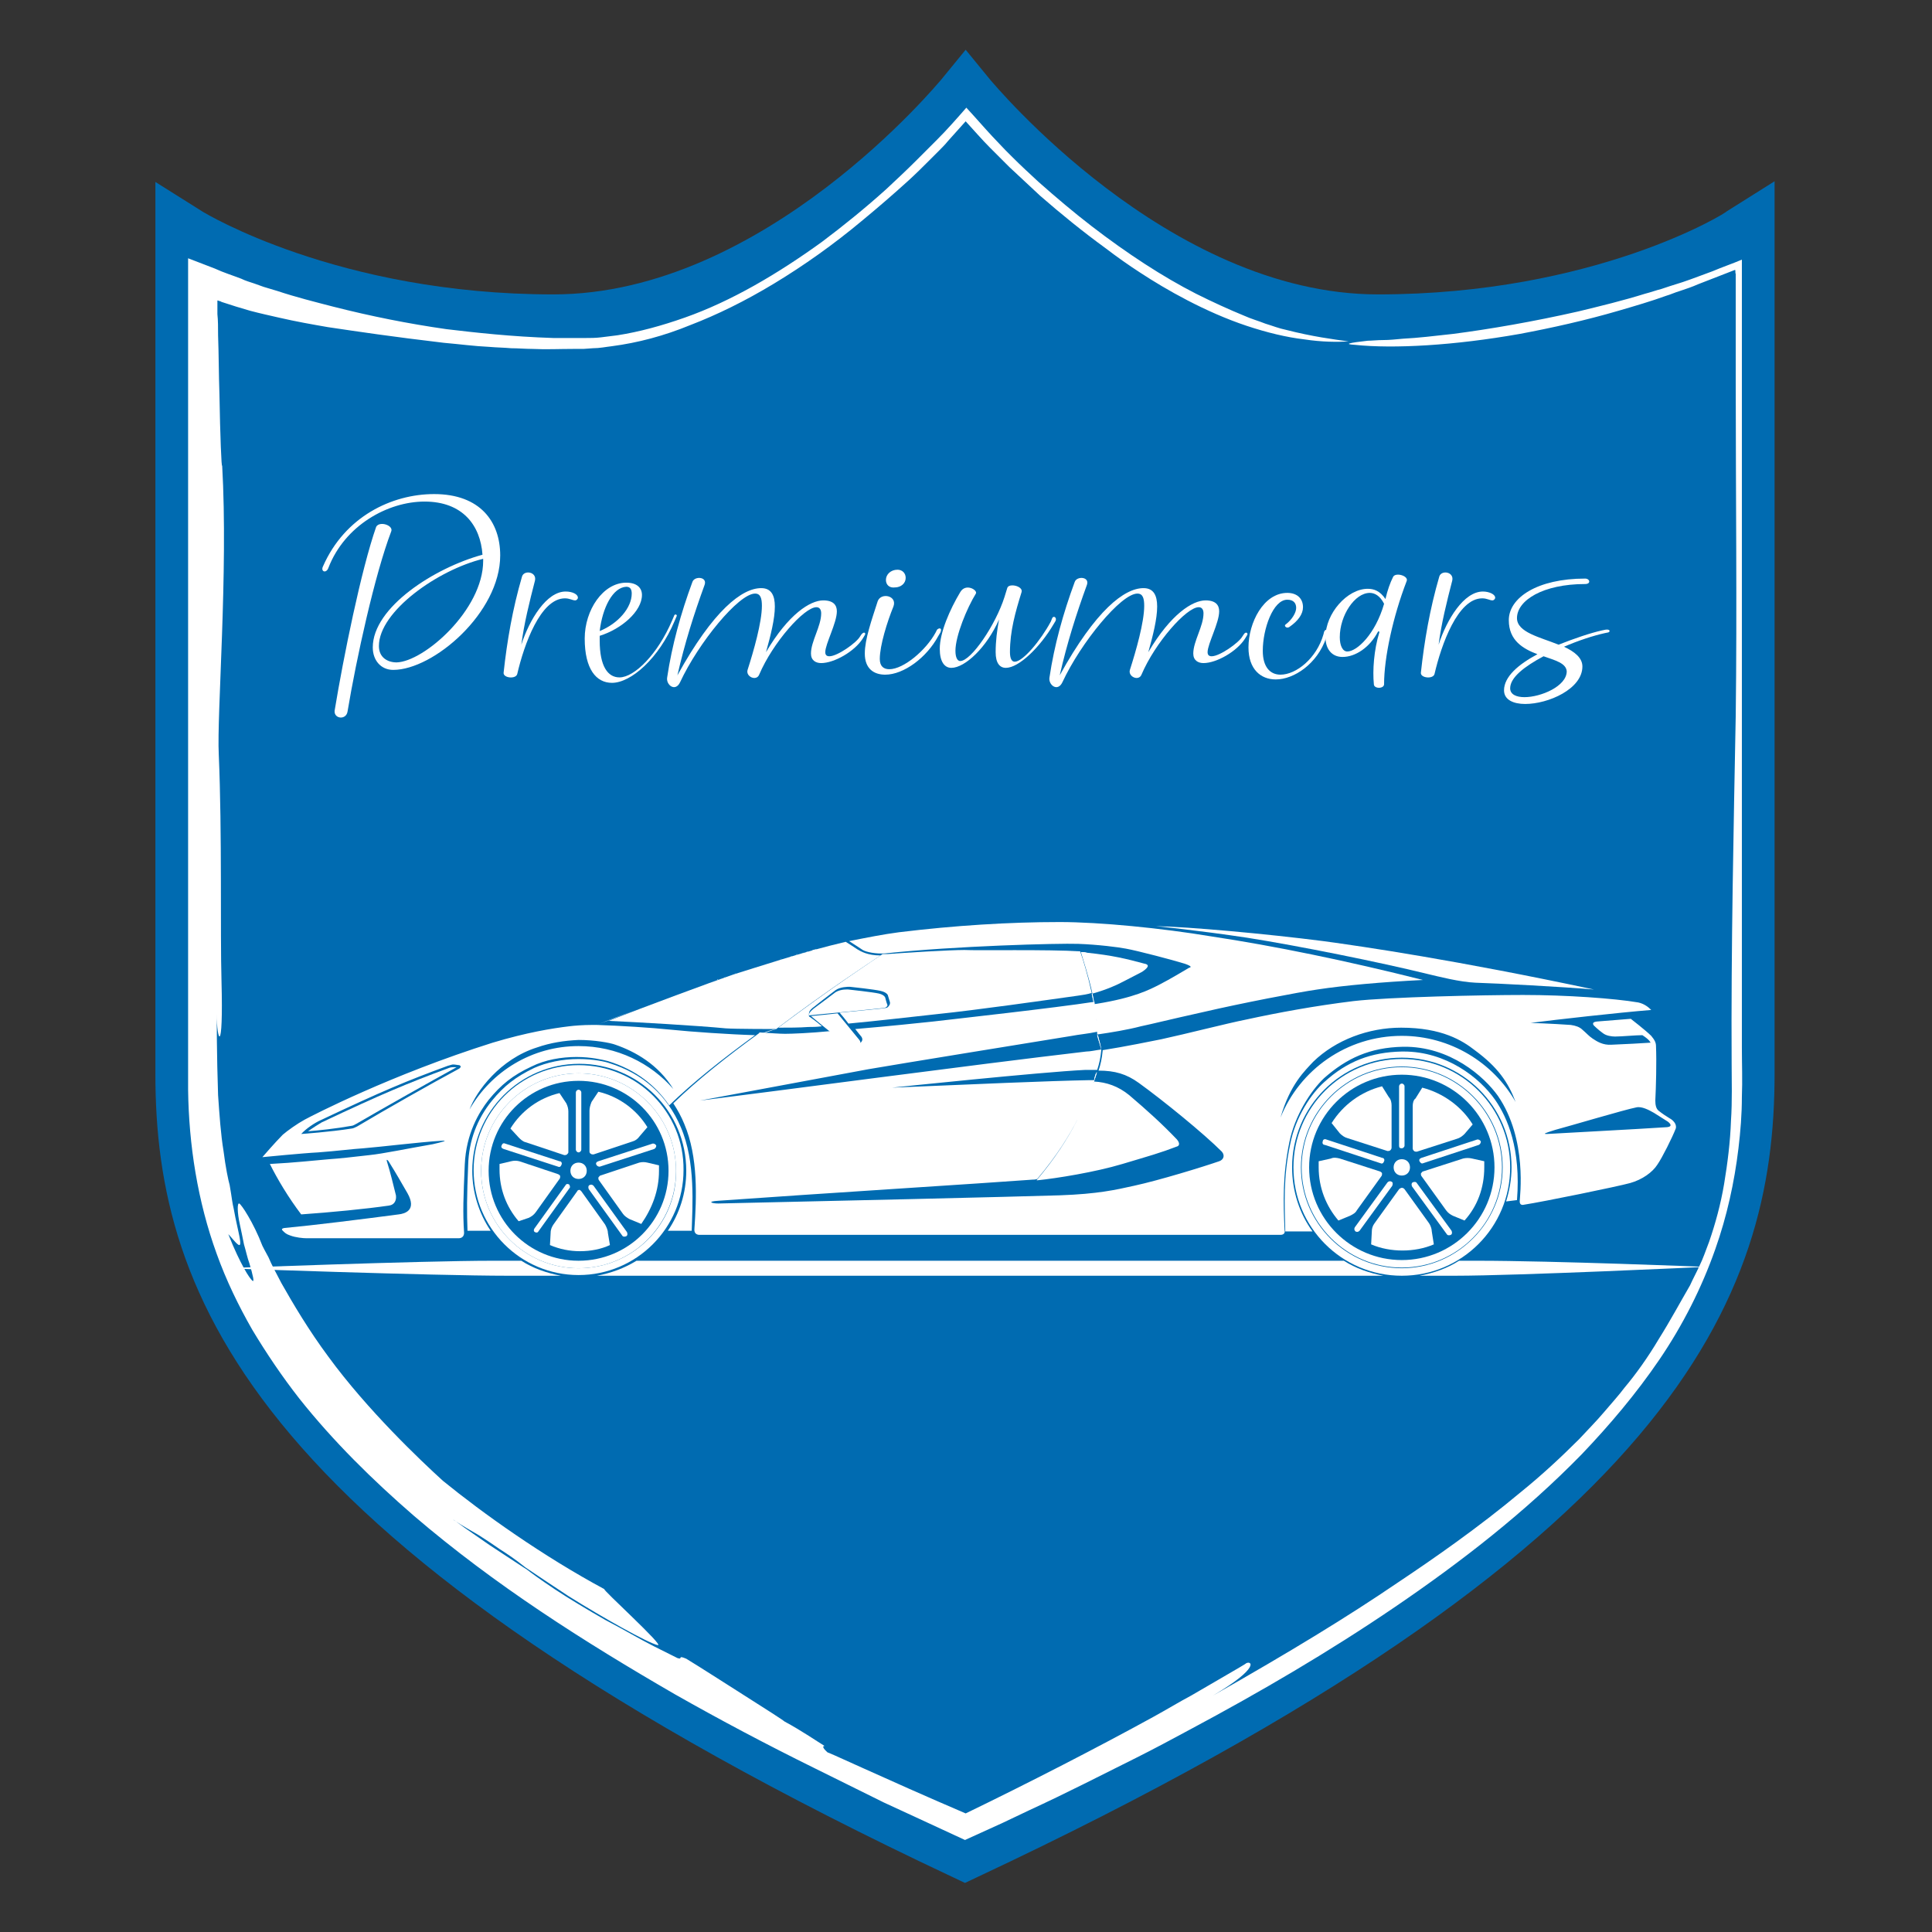 <?xml version="1.0" encoding="UTF-8"?>
<!-- Generator: Adobe Illustrator 27.8.1, SVG Export Plug-In . SVG Version: 6.00 Build 0)  -->
<svg xmlns="http://www.w3.org/2000/svg" xmlns:xlink="http://www.w3.org/1999/xlink" version="1.1" x="0px" y="0px" viewBox="0 0 283.5 283.5" style="enable-background:new 0 0 283.5 283.5;" xml:space="preserve">
<rect x="0" y="0" width="283.5" height="283.5" fill="#333333" stroke="none"/>
<style type="text/css">
	.st0{fill:#006BB1;}
	.st1{fill:none;}
	.st2{fill-rule:evenodd;clip-rule:evenodd;fill:#FFFFFF;}
	.st3{fill:#FFFFFF;}
	.st4{fill:none;stroke:#020203;stroke-width:3.937037e-02;stroke-miterlimit:22.926;}
	.st5{fill:none;stroke:#FFFFFF;stroke-width:0.18;stroke-miterlimit:22.926;}
</style>
<g id="Layer_2">
</g>
<g id="Layer_6">
	<g>
		<path class="st0" d="M202.2,43.2c-30.9,0-56.6-31.2-56.9-31.5l-3.6-4.4l-3.6,4.4c-0.3,0.3-25.9,31.5-56.9,31.5    c-31.6,0-51.2-12-51.4-12.1l-7-4.4v130.9c0,32.7,14.2,69.5,116.9,117.8l1.9,0.9l1.9-0.9c102.7-48.2,116.9-85.1,116.9-117.8V26.6    l-7,4.4C253.4,31.2,234,43.2,202.2,43.2z"></path>
	</g>
	<g>
		<g>
			<g>
				<path class="st1" d="M197.9,53.4c-28.7,0-56.2-31.2-56.2-31.2s-27.4,31.2-56.2,31.2c-29.4,0-54.3-10.1-54.3-10.1v115.2      c0,29.6,13.2,63,108.6,106.7l1.8,0.8l1.8-0.8C239,221.5,252.2,188,252.2,158.4V43.3C252.2,43.3,227.5,53.4,197.9,53.4z"></path>
				<g>
					<path class="st2" d="M198.8,50.6c5.7,0.6,14.6,0.1,24.2-1.6c4.8-0.9,9.7-2,14.5-3.4c2.4-0.7,4.8-1.4,7-2.2       c0.7-0.2,1.3-0.5,2-0.7c0.9-0.3,1.8-0.6,2.7-1c1.8-0.7,3.6-1.4,5.4-2.1c0.1,0.1,0,0.4,0.1,0.6l0,0.7c0,0.5,0,0.9,0,1.4       c0,0.9,0,1.9,0,2.8c0,1.7,0,3.4,0,5c0,2.2,0,4.2,0,6c0,16.2,0.2,33.2,0,48.9c-0.3,16.1-0.7,34.3-0.6,51.1       c0,2.5,0.1,5.4-0.1,8.4c-0.1,3-0.5,6.2-1,9.2c-0.5,3-1.3,5.9-2.2,8.5c-0.5,1.3-0.9,2.5-1.4,3.5c-0.5,1.1-1,2-1.4,2.9       c-1.4,2.4-2.9,5.2-4.6,7.9c-1.6,2.7-3.4,5.2-5,7.1c-0.9,1.2-2,2.4-3.1,3.7c-1.1,1.3-2.4,2.6-3.6,3.9c-2.6,2.6-5.5,5.3-8.6,7.8       c-6.1,5.1-12.7,9.7-18.1,13.3c-7.2,4.9-15.7,10.1-27,16.5c7.1-4.2,5.6-5.2,4.8-4.7c0.1,0-1.3,0.8-3.7,2.2       c-1.2,0.7-2.6,1.5-4.3,2.5c-1.7,0.9-3.5,2-5.5,3.1c-8,4.4-18.5,9.8-27.6,14.2c-11.9-5.1-21.2-9.5-20.2-8.9       c-0.7-0.6-0.9-1-0.5-1c-1-0.6-3.3-2.2-5.9-3.6c-0.2-0.2-2.7-1.8-5.7-3.7c-3-1.9-6.4-4.1-8.7-5.5c-1.4-0.6-0.4,0.2-1.3-0.1       c0,0-0.4-0.2-1-0.5c-0.6-0.3-1.4-0.7-2.4-1.2c-2-1-4.5-2.5-7.2-3.9c-2.6-1.5-5.3-3.1-7.4-4.5c-2.1-1.4-3.6-2.5-4.1-2.9       c-0.2-0.1-2.9-1.9-5.5-3.6c-1.3-0.9-2.6-1.8-3.6-2.5c-1-0.7-1.6-1.2-1.7-1.2c1.5,1,2.8,1.7,3.8,2.3c1.1,0.7,2,1.3,3,2       c1.1,0.7,2.3,1.5,3.8,2.7c1.6,1.1,3.6,2.4,6.3,4.2c5.1,3.2,11.7,6.9,13.1,7.2c1.2,0.3-8.4-8.4-7.8-8.2       c-9.1-4.9-17.8-11.1-23.7-15.9c-3.3-3-11.1-10.4-16.8-18.2c-2.9-3.9-5.2-7.8-6.9-10.8c-0.4-0.8-0.8-1.5-1.1-2.1       c-0.3-0.6-0.6-1.2-0.8-1.7c-0.5-0.9-0.8-1.5-0.9-1.7c-1.3-3.4-3.1-6.1-3.4-6.2c-0.3-0.1-0.3,1.3,0.1,3.1       c0.2,0.9,0.4,1.9,0.6,2.9c0.3,1,0.5,2,0.8,2.8c0.5,1.7,0.8,2.9,0.4,2.5c-0.2-0.2-0.6-0.7-1.2-1.8c-0.6-1.1-1.4-2.7-2.3-5       c0.4,0.4,1,1.2,1.4,1.5c0.4,0.3,0.5,0,0.1-1.8c0-0.1-0.4-1.7-0.7-3.4c-0.2-0.8-0.3-1.7-0.4-2.3c-0.1-0.7-0.2-1.1-0.2-1.2       c-0.2-0.7-0.6-2.6-0.9-5c-0.4-2.4-0.6-5.3-0.8-8.2c-0.2-5.8-0.2-11.4-0.2-11.9c0,3.9,1,6.4,0.7-4.9c-0.2-7.1,0.1-21.7-0.4-33.2       c-0.3-5.8,1.4-26.7,0.5-42.4c-0.1,0.6-0.3-4.5-0.4-10.4c-0.1-2.9-0.1-6-0.2-8.7c0-1.1,0-2.2-0.1-3.1c0-0.5,0-0.9,0-1.2       c0-0.2,0-0.4,0-0.5c0-0.1,0-0.2,0-0.2c0,0,0-0.1,0-0.1l0.1,0c0.2,0.1,0.4,0.1,0.5,0.2c1.5,0.5,2.8,0.9,4.2,1.3       c1.5,0.4,2.9,0.7,4.2,1c2.6,0.6,4.9,1,7.2,1.4c4.7,0.7,9.4,1.4,17,2.3c2.3,0.2,4.5,0.5,6.7,0.6c1.1,0.1,2.1,0.1,3.2,0.2       c1,0,2.1,0.1,3.1,0.1c2,0.1,4,0,6,0l1.5,0l1.4-0.1c1,0,1.9-0.2,2.8-0.3c3.8-0.5,7.6-1.5,11.5-3.1c3.9-1.5,8-3.5,12.3-6.1       c4.3-2.6,8.7-5.7,13-9.3c2.3-1.9,4.5-3.8,6.7-5.8c1.1-1,2.1-2,3.2-3.1l0.6-0.6l0.7-0.7c0.4-0.4,0.9-0.9,1.3-1.4l2.6-2.9       c1.2,1.3,2.4,2.7,3.6,3.9l0.9,0.9l0.8,0.8l1.1,1.1c1.5,1.4,3,2.8,4.5,4.2c3.1,2.7,6.3,5.3,9.6,7.7l0,0c1.7,1.3,3.4,2.5,5.1,3.6       c3.8,2.5,9.6,5.8,15.6,7.8c3,1,5.9,1.7,8.5,2c2.6,0.4,4.9,0.4,6.5,0.3c-2.2-0.3-5.3-0.7-9.2-1.7c-1-0.2-2-0.6-3-0.9       c-1-0.4-2.1-0.7-3.2-1.2c-2.2-0.9-4.6-2-7-3.2c-4.9-2.5-10.1-5.9-15.3-9.9c-2.6-2-5.2-4.2-7.8-6.5c-1.3-1.2-2.6-2.4-3.8-3.6       l-1.1-1.1l-1.9-2c-1.3-1.4-2.5-2.8-3.8-4.2c-1.4,1.6-2.8,3.2-4.3,4.7l-1.1,1.1l-0.9,0.9l-1.1,1.1c-1.4,1.4-2.9,2.8-4.4,4.2       c-3,2.7-6.2,5.3-9.4,7.7c-6.5,4.7-13.3,8.7-20.1,11.1c-3.4,1.2-6.7,2.1-9.9,2.6c-0.8,0.1-1.6,0.2-2.4,0.3       c-0.8,0.1-1.6,0.1-2.3,0.1c-1.6,0-3.2,0-4.7,0c-6.2-0.2-11.5-0.8-15.7-1.3c-5.6-0.8-11.1-1.9-16.6-3.3       c-2.7-0.7-5.5-1.4-8.2-2.3l-2-0.6l-1.4-0.5c-0.6-0.2-1.3-0.4-1.9-0.7c-1.3-0.5-2.6-0.9-3.9-1.5l-3.9-1.5l0,98.6l0,23.4       c0.1,8.1,1.4,16.4,4.2,24.1c1.4,3.9,3.2,7.6,5.2,11.1c2.1,3.5,4.4,6.9,6.9,10.1c5,6.3,10.8,12,16.8,17.2       c11.9,10.2,25,18.5,38.3,26.2c6.7,3.8,13.5,7.4,20.4,10.8c3.4,1.7,6.9,3.4,10.3,5.1l5.2,2.4l6.7,3.1l5.5-2.5l4-1.9       c2.6-1.2,5.3-2.5,7.9-3.8c2.6-1.3,5.2-2.6,7.8-3.9c2.6-1.3,5.2-2.7,7.8-4.1c10.3-5.5,20.4-11.4,30.1-18       c9.7-6.6,19.1-13.9,27.4-22.4c4.1-4.3,8-8.9,11.4-13.9c3.4-5,6.2-10.5,8.2-16.2c1.7-4.8,2.8-9.8,3.4-14.8       c0.3-2.5,0.5-5,0.5-7.5c0.1-2.5,0-4.9,0-7.3l0-28.8l0-57.6c0-4.5,0-15.8,0-29.2c-1.4,0.6-2.9,1.1-4.3,1.7       c-1.4,0.5-2.9,1.1-4.4,1.6c-0.6,0.2-1.3,0.4-1.9,0.6l-1.2,0.4c-0.8,0.2-1.6,0.5-2.4,0.7c-3.2,1-6.5,1.8-9.8,2.6       c-6.6,1.5-13,2.6-18.4,3.3c-2.7,0.3-5.2,0.6-7.3,0.7c-1.1,0.1-2,0.2-2.9,0.2c-0.9,0-1.7,0.1-2.3,0.1       C198,50.3,197.1,50.5,198.8,50.6z"></path>
				</g>
			</g>
		</g>
	</g>
</g>
<g id="Text">
	<g>
		<g>
			<path class="st3" d="M73.4,81.5c0,8.4-9.8,16.8-15.7,16.8c-1.8,0-3-1.4-3-3.3c0-5.9,9.1-11.7,16.1-13.6c-0.3-4.3-2.9-7.8-8.5-7.8     c-5.4,0-11.7,3.5-14.1,9.7c-0.3,0.9-1.2,0.6-0.8-0.2c3.2-7.3,10.1-10.6,16.3-10.6C70.5,72.5,73.4,76.6,73.4,81.5z M57.4,78     c-2.4,6.3-5.1,18.6-6.4,26.4c-0.2,1.3-2,1.1-1.9-0.1c1.3-7.9,3.9-20.7,6.1-27C55.7,76.4,57.8,77.1,57.4,78z M70.9,82.3v-0.3     c-6.6,1.6-15.3,7.7-15.3,12.8c0,1.7,1.3,2.4,2.6,2.4C62.2,97.1,70.9,89.5,70.9,82.3z"></path>
			<path class="st3" d="M84.8,87.7c0,0.2-0.2,0.4-0.4,0.4c-0.4,0-0.8-0.3-1.5-0.3c-3.6,0-6,6.8-7,11.1c-0.2,0.8-2.1,0.6-2-0.2     c0.5-4.6,1.3-9.3,2.7-14.1c0.3-1,2.2-0.7,1.9,0.6c-0.8,3.1-1.6,6.3-2,9.4c1.2-3.7,3.7-7.8,6.5-7.8C84,86.8,84.8,87.2,84.8,87.7z"></path>
			<path class="st3" d="M99.3,90.4L99,91.1c-2.3,5.5-6.4,9.1-9.2,9.1c-2.3,0-4-2-4-6.5c0-4.2,2.7-8.2,6.1-8.2c1.6,0,2.3,0.8,2.3,1.8     c0,2.4-3,5-6.2,6V94c0,3.8,1.2,5.4,2.9,5.4c2.2,0,5.6-3.4,7.7-8.3l0.3-0.7C99,90,99.4,90.2,99.3,90.4z M88,92.6     c2.7-1.1,4.7-3.4,4.7-5.5c0-0.6-0.2-1-0.8-1C89.9,86.2,88.4,89.2,88,92.6z"></path>
			<path class="st3" d="M126.9,93.2l-0.3,0.5c-1.2,1.9-4.2,3.6-6.1,3.6c-0.8,0-1.5-0.4-1.5-1.4c0-1.8,1.5-4,1.5-5.9     c0-0.5-0.2-0.9-0.7-0.9c-1.8,0-6.4,5.2-8.4,9.9c-0.4,1-2,0.3-1.7-0.7c0.9-2.8,2.1-7,2.1-9.4c0-1.1-0.2-1.8-1-1.8     c-2.4,0-8.3,7.2-11,13c-0.7,1.5-2.1,0.4-1.9-0.7c0.7-4.7,2-9.4,3.7-14c0.3-0.9,2.2-0.8,1.8,0.4c-1.6,4.4-2.9,8.5-4,13.3     c5.3-9.6,9.5-12.8,12.3-12.8c1.5,0,2,1.1,2,2.7c0,1.8-0.6,4.2-1.3,6.7c3.3-5.6,6.5-7.6,8.4-7.6c1.5,0,2,0.7,2,1.6     c0,1.7-1.7,4.8-1.7,6c0,0.4,0.2,0.6,0.6,0.6c1.2,0,4-2,4.5-2.9l0.2-0.3C126.8,92.6,127.1,92.9,126.9,93.2z"></path>
			<path class="st3" d="M138,92.8l-0.3,0.5c-1.7,3.2-5.1,5.7-7.8,5.7c-1.7,0-3-0.9-3-3.1c0-2.1,1-4.9,1.9-7.7     c0.5-1.3,2.9-0.8,2.3,0.8c-0.9,2.2-2,5.7-2,7.7c0,1.1,0.6,1.5,1.4,1.5c2.1,0,5.4-2.8,6.8-5.4l0.2-0.4     C137.8,92.1,138.3,92.1,138,92.8z M130,85.1c0-0.8,0.7-1.5,1.7-1.5c0.7,0,1.2,0.5,1.2,1.2c0,0.8-0.7,1.4-1.6,1.4     C130.5,86.3,130,85.8,130,85.1z"></path>
			<path class="st3" d="M137.9,95.2c0-2.4,1.5-5.8,3-8.3c0.8-1.4,2.6-0.3,2.3,0.2c-1.3,2.1-3,6.2-3,8.4c0,1,0.3,1.5,0.7,1.5     c1.6,0,5.2-5.3,6.5-9.4l0.4-1.3c0.2-0.8,2.4-0.3,2.1,0.6c-0.9,2.9-1.7,5.7-1.7,8.8c0,1,0.3,1.4,0.7,1.4c1.2,0,3.8-3.1,5.3-5.9     l0.2-0.5c0.2-0.4,0.7-0.1,0.5,0.4l-0.3,0.5c-2,3.4-5.1,6.4-7,6.4c-0.9,0-1.5-0.7-1.5-2.3s0.2-3.2,0.5-4.8c-1.8,4.1-5,7.1-7,7.1     C138.6,98,137.9,97.1,137.9,95.2z"></path>
			<path class="st3" d="M183,93.2l-0.3,0.5c-1.2,1.9-4.2,3.6-6.1,3.6c-0.8,0-1.5-0.4-1.5-1.4c0-1.8,1.5-4,1.5-5.9     c0-0.5-0.2-0.9-0.7-0.9c-1.8,0-6.4,5.2-8.4,9.9c-0.4,1-2,0.3-1.7-0.7c0.9-2.8,2.1-7,2.1-9.4c0-1.1-0.2-1.8-1-1.8     c-2.4,0-8.3,7.2-11,13c-0.7,1.5-2.1,0.4-1.9-0.7c0.7-4.7,2-9.4,3.7-14c0.3-0.9,2.2-0.8,1.8,0.4c-1.6,4.4-2.9,8.5-4,13.3     c5.3-9.6,9.5-12.8,12.3-12.8c1.5,0,2,1.1,2,2.7c0,1.8-0.6,4.2-1.3,6.7c3.3-5.6,6.5-7.6,8.4-7.6c1.5,0,2,0.7,2,1.6     c0,1.7-1.7,4.8-1.7,6c0,0.4,0.2,0.6,0.6,0.6c1.2,0,4-2,4.5-2.9l0.2-0.3C182.8,92.6,183.2,92.9,183,93.2z"></path>
			<path class="st3" d="M183.2,95c0-3.6,2.2-8,5.7-8c1.4,0,2.3,0.8,2.3,2.1c0,1-0.7,2-2,2.9c-0.4,0.3-0.9-0.2-0.5-0.4     c0.9-0.7,1.5-1.7,1.5-2.4c0-0.7-0.4-1.2-1.3-1.2c-2.1,0-3.6,4.3-3.6,7.5c0,2.4,1.1,3.5,2.6,3.5c2.3,0,5.3-2.4,6.3-5.9l0.1-0.4     c0.2-0.5,0.7-0.3,0.5,0.2l-0.2,0.7c-1.3,3.8-4.7,6.1-7.4,6.1C185,99.7,183.2,98.2,183.2,95z"></path>
			<path class="st3" d="M202.4,92.8c0-0.2-0.1-0.2-0.2-0.1c-1.2,2.3-3.3,3.7-5.2,3.7c-1.6,0-2.5-1.2-2.5-2.9c0-3.5,3.2-7.1,6.2-7.1     c0.9,0,1.8,0.3,2.6,1.5c0.3-1.3,0.7-2.4,1.1-3.2c0.3-0.8,2.4-0.2,2,0.6c-2,5.2-3.3,11.2-3.3,15.1c0,0.7-1.5,0.7-1.5,0     C201.4,98.4,201.6,95.4,202.4,92.8z M203.1,88.6c-0.6-1.2-1.4-1.6-2.1-1.6c-2.2,0-4.4,3.3-4.4,6.5c0,1.2,0.4,2.1,1.1,2.1     C199.1,95.6,201.8,93.1,203.1,88.6z"></path>
			<path class="st3" d="M219.4,87.7c0,0.2-0.2,0.4-0.4,0.4c-0.4,0-0.8-0.3-1.5-0.3c-3.6,0-6,6.8-7,11.1c-0.2,0.8-2.1,0.6-2-0.2     c0.5-4.6,1.3-9.3,2.7-14.1c0.3-1,2.2-0.7,1.9,0.6c-0.8,3.1-1.6,6.3-2,9.4c1.2-3.7,3.7-7.8,6.5-7.8     C218.5,86.8,219.4,87.2,219.4,87.7z"></path>
			<path class="st3" d="M236,92.8l-0.5,0.1c-1.8,0.4-3.9,1.1-6,2c1.5,0.7,2.7,1.6,2.7,2.9c0,3.3-5,5.5-8.4,5.5c-1.7,0-3.1-0.6-3.1-2     c0-2,2.1-3.8,4.9-5.3c-2.1-0.8-4.2-2-4.2-5c0-3.3,4.2-6.1,11.2-6.1c0.7,0,0.9,0.8,0,0.8c-6.2,0-10,2.4-10,5     c0,2.1,3.4,2.8,6.1,3.9c2.3-0.9,4.6-1.7,6.4-2.1l0.5-0.1C236.3,92.3,236.3,92.7,236,92.8z M226.5,96.3c-2.8,1.5-4.9,3.1-4.9,4.7     c0,0.9,0.9,1.3,2.1,1.3c2.4,0,6.2-1.6,6.2-3.8C229.8,97.3,228.2,96.9,226.5,96.3z"></path>
		</g>
	</g>
	<g>
		<path class="st3" d="M203,187.2H87.6c2.1-0.4,4-1.1,5.8-2.2h103.8C198.9,186.1,200.9,186.8,203,187.2z"></path>
		<path class="st3" d="M250.3,185.9c0,0-27.6,1.3-36.8,1.3h-5.2c2.1-0.4,4.1-1.1,5.8-2.2h2.7C227.9,185,250.3,185.9,250.3,185.9z"></path>
		<path class="st3" d="M82.3,187.2h-7.8c-11,0-41.6-1.1-41.6-1.1s29-1.1,39.3-1.1h4.3C78.2,186.1,80.2,186.8,82.3,187.2z"></path>
		<path class="st3" d="M169.6,135.9c0,0,6.1,0.6,13.4,1.7c7.6,1.2,19.5,3.6,26.4,5.3c1.7,0.4,4.8,1.2,7.1,1.3    c3.2,0.1,12.8,0.6,17.4,1c-20.2-4.3-33.8-6.3-39.7-7.1C185.6,137,174.4,136,169.6,135.9z"></path>
		<path class="st3" d="M129.2,140.2c-1.3,0.9-7.8,5.1-15.3,10.8c-0.1,0-6.1,0-7.4-0.1c-4.1-0.4-12.9-0.9-17.2-1.1    c5.4-2.1,14.8-5.6,18.3-6.8c3.6-1.1,10.1-3.3,16.5-4.8c0.5,0.3,1.4,0.9,1.7,1.1C126.3,139.6,127.3,140.2,129.2,140.2z"></path>
		<path class="st3" d="M158.5,139.6c0.4,1.1,1.1,3.4,1.7,6.1c-0.6,0.2-1.3,0.3-2,0.4c-5,0.7-14.8,2.1-20.6,2.7    c-3.7,0.4-8.8,1-13.1,1.4c-0.6-0.8-1.2-1.5-1.3-1.6c2.9-0.3,6.4-0.6,6.8-0.7c0.2,0,0.4-0.2,0.5-0.4c0.1-0.1,0.1-0.3,0.1-0.4    l-0.3-1c0-0.1-0.2-0.5-1.1-0.7c-0.8-0.2-4.4-0.6-4.5-0.6h0c-0.3,0-1.4,0-2.1,0.5c0,0-2.5,1.9-3.1,2.4c-0.7,0.5-0.8,0.8-0.8,1.1    l0,0.2c0,0.1,0,0.2,0.1,0.2c0.3,0.2,1,0.7,1.8,1.4c-0.8,0.1-1.4,0.1-2,0.1c-1.3,0.1-2.9,0.1-4.4,0.1l0,0    c7.6-5.7,14.1-10,15.3-10.8h0c0.2,0,0.4,0,0.7,0c2.5-0.2,9.2-0.6,11.3-0.6C143.3,139.5,153.9,139.3,158.5,139.6z"></path>
		<path class="st3" d="M167.6,142.6c-1.3,0.7-3.5,1.8-3.5,1.8s-1.6,0.8-3.8,1.4c-0.6-2.7-1.4-5.1-1.7-6.1c0.4,0,0.7,0,0.9,0.1    c3.8,0.4,5.8,0.9,8.4,1.6C168.5,141.5,168.8,141.8,167.6,142.6z"></path>
		<path class="st3" d="M45.2,166c0.7-0.5,1.5-1,2-1.3c8.9-4.2,12.5-5.7,18.7-8c0.3-0.1,0.5-0.1,0.6-0.1c0,0,0.1,0,0.1,0    c0.1,0,0.2,0,0.4,0c-4,2.2-10.4,5.8-14.7,8.3c-0.2,0.1-0.5,0.3-0.7,0.3C49.4,165.6,46.6,165.9,45.2,166z"></path>
		<polygon class="st3" points="84.9,161.4 84.9,161.4 84.9,161.4   "></polygon>
		<path class="st3" d="M86.5,163v6c0,0.1,0.1,0.3,0.2,0.3c0.1,0.1,0.2,0.1,0.4,0.1l5.7-1.9c0.4-0.1,0.8-0.4,1-0.7l1.2-1.4    c-1.6-2.6-4.2-4.5-7.2-5.2l-1,1.5C86.6,162.2,86.5,162.6,86.5,163z"></path>
		<path class="st3" d="M96.7,171.8c0-0.3,0-0.6,0-0.8l-1.7-0.4c-0.4-0.1-0.8-0.1-1.2,0l-5.7,1.9c-0.1,0-0.2,0.2-0.3,0.3    c0,0.1,0,0.3,0.1,0.4l3.5,4.9c0.2,0.3,0.6,0.6,1,0.8l1.7,0.7C95.7,177.3,96.7,174.7,96.7,171.8z"></path>
		<path class="st3" d="M89.2,180.9c0-0.4-0.2-0.8-0.4-1.2l-3.5-4.9c-0.1-0.1-0.2-0.2-0.3-0.2c-0.1,0-0.3,0.1-0.3,0.2l-3.5,4.9    c-0.2,0.3-0.4,0.7-0.4,1.2l-0.1,1.8c1.4,0.6,2.9,0.9,4.4,0.9c1.6,0,3.1-0.3,4.4-0.9L89.2,180.9z"></path>
		<path class="st3" d="M76.1,166.9c0.3,0.3,0.6,0.6,1,0.7l5.7,1.9c0.1,0,0.3,0,0.4-0.1c0.1-0.1,0.2-0.2,0.2-0.3v-6    c0-0.4-0.1-0.8-0.3-1.2l-1-1.5c-3,0.7-5.6,2.6-7.2,5.2L76.1,166.9z"></path>
		<path class="st3" d="M77.6,178.7c0.4-0.2,0.7-0.4,1-0.8l3.5-4.9c0.1-0.1,0.1-0.3,0.1-0.4c0-0.1-0.1-0.2-0.3-0.3l-5.7-1.9    c-0.4-0.1-0.8-0.1-1.2,0l-1.7,0.4c0,0.3,0,0.6,0,0.8c0,2.9,1,5.5,2.8,7.6L77.6,178.7z"></path>
		<path class="st3" d="M86.1,171.8c0,0.7-0.5,1.2-1.2,1.2c-0.7,0-1.2-0.5-1.2-1.2s0.5-1.2,1.2-1.2C85.6,170.6,86.1,171.1,86.1,171.8    z"></path>
		<path class="st3" d="M206.9,171.3c0,0.7-0.5,1.2-1.2,1.2c-0.7,0-1.2-0.5-1.2-1.2c0-0.7,0.5-1.2,1.2-1.2    C206.4,170.1,206.9,170.6,206.9,171.3z"></path>
		<path class="st3" d="M84.9,169.1L84.9,169.1c0.2,0,0.4-0.2,0.4-0.4v-8.4c0-0.2-0.2-0.4-0.4-0.4h0c-0.2,0-0.4,0.2-0.4,0.4v8.4    C84.5,168.9,84.7,169.1,84.9,169.1z"></path>
		<path class="st3" d="M82.4,170.9L82.4,170.9c0.1-0.2,0-0.5-0.3-0.5l-8-2.6c-0.2-0.1-0.4,0-0.5,0.3l0,0c-0.1,0.2,0,0.4,0.3,0.5    l8,2.6C82.1,171.3,82.3,171.2,82.4,170.9z"></path>
		<path class="st3" d="M83.5,173.8L83.5,173.8c-0.2-0.1-0.4-0.1-0.5,0.1l-4.6,6.4c-0.1,0.2-0.1,0.4,0.1,0.5l0,0    c0.2,0.1,0.4,0.1,0.5-0.1l4.6-6.4C83.7,174.2,83.6,173.9,83.5,173.8z"></path>
		<path class="st3" d="M86.5,173.9L86.5,173.9c-0.2,0.1-0.2,0.4-0.1,0.6l4.9,6.8c0.1,0.2,0.4,0.2,0.6,0.1l0,0    c0.2-0.1,0.2-0.4,0.1-0.6l-4.9-6.8C86.9,173.8,86.7,173.8,86.5,173.9z"></path>
		<path class="st3" d="M87.5,170.9L87.5,170.9c0.1,0.2,0.3,0.3,0.5,0.3l8-2.6c0.2-0.1,0.3-0.3,0.3-0.5l0,0c-0.1-0.2-0.3-0.3-0.5-0.3    l-8,2.6C87.5,170.5,87.4,170.7,87.5,170.9z"></path>
		<path class="st3" d="M84.9,156.3c-8.5,0-15.4,6.9-15.4,15.4c0,8.5,6.9,15.4,15.4,15.4c8.5,0,15.4-6.9,15.4-15.4    C100.4,163.2,93.5,156.3,84.9,156.3z M84.9,186.1c-7.9,0-14.3-6.4-14.3-14.3c0-7.9,6.4-14.3,14.3-14.3c7.9,0,14.3,6.4,14.3,14.3    C99.3,179.7,92.8,186.1,84.9,186.1z"></path>
		<path class="st3" d="M84.9,157.5c-7.9,0-14.3,6.4-14.3,14.3c0,7.9,6.4,14.3,14.3,14.3c7.9,0,14.3-6.4,14.3-14.3    C99.2,163.9,92.8,157.5,84.9,157.5z M84.9,185c-7.3,0-13.2-5.9-13.2-13.2c0-7.3,5.9-13.2,13.2-13.2c7.3,0,13.2,5.9,13.2,13.2    C98.1,179.1,92.2,185,84.9,185z"></path>
		<path class="st3" d="M99.9,165.4c-2-4.7-5.6-7.9-10.5-9.4c-0.5-0.2-2.3-0.6-4.5-0.6c-2.4,0-4.7,0.5-6.5,1.3    c-2.7,1.3-4.4,2.6-6.2,4.8c-2.2,2.7-3.4,5.9-3.5,9.4c-0.2,4.7-0.2,7-0.1,9.7H72c-1.7-2.5-2.7-5.6-2.7-8.8c0-8.6,7-15.7,15.7-15.7    s15.7,7,15.7,15.7c0,3.3-1,6.3-2.7,8.8h3.5C101.6,177,102.1,170.5,99.9,165.4z"></path>
		<path class="st3" d="M207.3,162.3v6.2c0,0.2,0.1,0.3,0.2,0.4c0.1,0.1,0.3,0.1,0.4,0.1l5.9-1.9c0.4-0.1,0.8-0.4,1.1-0.7l1.2-1.4    c-1.6-2.6-4.3-4.6-7.4-5.4l-1,1.6C207.4,161.4,207.3,161.9,207.3,162.3z"></path>
		<path class="st3" d="M217.8,171.3c0-0.3,0-0.6,0-0.9L216,170c-0.4-0.1-0.9-0.1-1.3,0l-5.9,1.9c-0.1,0-0.2,0.2-0.3,0.3    c0,0.1,0,0.3,0.1,0.4l3.6,5c0.3,0.4,0.6,0.6,1,0.8l1.7,0.7C216.8,177,217.8,174.3,217.8,171.3z"></path>
		<path class="st3" d="M210.1,180.7c0-0.4-0.2-0.9-0.4-1.2l-3.6-5c-0.1-0.1-0.2-0.2-0.4-0.2c-0.1,0-0.3,0.1-0.4,0.2l-3.6,5    c-0.3,0.4-0.4,0.8-0.4,1.2l-0.1,1.9c1.4,0.6,3,0.9,4.6,0.9c1.6,0,3.2-0.3,4.6-0.9L210.1,180.7z"></path>
		<path class="st3" d="M196.6,166.3c0.3,0.3,0.7,0.6,1.1,0.7l5.9,1.9c0.1,0,0.3,0,0.4-0.1c0.1-0.1,0.2-0.2,0.2-0.4v-6.2    c0-0.4-0.1-0.9-0.4-1.2l-1-1.6c-3.1,0.8-5.7,2.7-7.4,5.4L196.6,166.3z"></path>
		<path class="st3" d="M198.1,178.4c0.4-0.2,0.8-0.4,1-0.8l3.6-5c0.1-0.1,0.1-0.3,0.1-0.4c0-0.1-0.1-0.2-0.3-0.3l-5.9-1.9    c-0.4-0.1-0.9-0.2-1.3,0l-1.8,0.4c0,0.3,0,0.6,0,0.9c0,3,1.1,5.7,2.9,7.8L198.1,178.4z"></path>
		<path class="st3" d="M205.7,168.5L205.7,168.5c0.2,0,0.4-0.2,0.4-0.4v-8.7c0-0.2-0.2-0.4-0.4-0.4h0c-0.2,0-0.4,0.2-0.4,0.4v8.7    C205.3,168.4,205.4,168.5,205.7,168.5z"></path>
		<path class="st3" d="M203.1,170.4L203.1,170.4c0.1-0.2,0-0.5-0.3-0.5l-8.2-2.7c-0.2-0.1-0.5,0-0.5,0.3l0,0c-0.1,0.2,0,0.5,0.3,0.5    l8.2,2.7C202.8,170.8,203,170.7,203.1,170.4z"></path>
		<path class="st3" d="M204.2,173.4L204.2,173.4c-0.2-0.1-0.4-0.1-0.6,0.1l-4.8,6.6c-0.1,0.2-0.1,0.4,0.1,0.6l0,0    c0.2,0.1,0.4,0.1,0.6-0.1l4.8-6.6C204.4,173.7,204.4,173.5,204.2,173.4z"></path>
		<path class="st3" d="M207.3,173.5L207.3,173.5c-0.2,0.1-0.2,0.4-0.1,0.6l5.1,7c0.1,0.2,0.4,0.2,0.6,0.1l0,0    c0.2-0.1,0.2-0.4,0.1-0.6l-5.1-7C207.8,173.4,207.5,173.4,207.3,173.5z"></path>
		<path class="st3" d="M208.3,170.4L208.3,170.4c0.1,0.2,0.3,0.4,0.5,0.3l8.2-2.7c0.2-0.1,0.3-0.3,0.3-0.5l0,0    c-0.1-0.2-0.3-0.3-0.5-0.3l-8.2,2.7C208.3,170,208.2,170.2,208.3,170.4z"></path>
		<g>
			<path class="st3" d="M205.7,155.4c-8.8,0-15.9,7.1-15.9,15.9c0,8.8,7.1,15.9,15.9,15.9c8.8,0,15.9-7.1,15.9-15.9     C221.6,162.5,214.5,155.4,205.7,155.4z M205.7,186.1c-8.1,0-14.8-6.6-14.8-14.8c0-8.1,6.6-14.8,14.8-14.8     c8.1,0,14.8,6.6,14.8,14.8C220.5,179.4,213.8,186.1,205.7,186.1z"></path>
			<path class="st3" d="M205.7,156.6c-8.1,0-14.7,6.6-14.7,14.7c0,8.1,6.6,14.7,14.7,14.7c8.1,0,14.7-6.6,14.7-14.7     C220.4,163.2,213.8,156.6,205.7,156.6z M205.7,184.9c-7.5,0-13.6-6.1-13.6-13.6c0-7.5,6.1-13.6,13.6-13.6     c7.5,0,13.6,6.1,13.6,13.6C219.3,178.8,213.2,184.9,205.7,184.9z"></path>
		</g>
		<path class="st3" d="M219.4,161.4c-2.3-3.3-7.2-7.1-13.4-7.1c-0.1,0-0.2,0-0.3,0c-4.5,0.1-8,1.4-11.4,4.5c-1.8,1.6-4.2,5-5,9.2    c-1,4.8-0.8,8.6-0.7,12.7h4c-1.9-2.6-3-5.9-3-9.4c0-8.9,7.2-16.1,16.1-16.1c8.9,0,16.1,7.2,16.1,16.1c0,1.7-0.3,3.4-0.8,5l1.6-0.2    C223.2,168.6,221.2,164,219.4,161.4z"></path>
		<path class="st3" d="M122.9,148.7l-3.9,0.4c0,0,3.1,2.6,5.1,4.1c0.3,0.1,0.6,0.2,0.8,0.2c0.2,0,1.1-0.1,1.1-0.1s0.5-0.2,0.1-0.7    C125.6,152,122.9,148.7,122.9,148.7z"></path>
		<path class="st3" d="M122.6,145.6c0,0-2.5,1.9-3.2,2.4c-0.6,0.5-0.7,0.7-0.7,1c0,0,10.4-1,11.1-1.1c0.3-0.1,0.5-0.3,0.4-0.5    s-0.3-1-0.3-1s-0.1-0.4-0.9-0.6c-0.8-0.2-4.5-0.6-4.5-0.6S123.4,145.1,122.6,145.6z"></path>
		<path class="st3" d="M104.7,143.9c0,0,0.1,0,0.1,0C104.8,143.9,104.7,143.9,104.7,143.9z"></path>
		<path class="st3" d="M105.2,143.8c0.1,0,0.1,0,0.2-0.1C105.3,143.7,105.3,143.7,105.2,143.8z"></path>
		<path class="st3" d="M105.7,143.6c0.1,0,0.1,0,0.2-0.1C105.9,143.5,105.8,143.6,105.7,143.6z"></path>
		<path class="st3" d="M107.1,143.1c0,0,0.1,0,0.1,0C107.2,143.1,107.2,143.1,107.1,143.1z"></path>
		<path class="st3" d="M94.9,147.6C94.9,147.6,94.9,147.6,94.9,147.6C94.9,147.6,94.9,147.6,94.9,147.6z"></path>
		<path class="st3" d="M106.2,143.4c0.1,0,0.1,0,0.2-0.1C106.4,143.4,106.3,143.4,106.2,143.4z"></path>
		<path class="st3" d="M106.7,143.2c0.1,0,0.1,0,0.2-0.1C106.8,143.2,106.8,143.2,106.7,143.2z"></path>
		<path class="st3" d="M94.4,147.8c-2.7,1-5.2,2-6.9,2.6c0.5-0.2,1.1-0.4,1.8-0.7C90.8,149.1,92.6,148.5,94.4,147.8z"></path>
		<path class="st3" d="M118,139.8c-0.1,0-0.3,0.1-0.4,0.1C117.8,139.8,117.9,139.8,118,139.8z"></path>
		<path class="st3" d="M118.7,139.6c-0.1,0-0.3,0.1-0.4,0.1C118.4,139.6,118.6,139.6,118.7,139.6z"></path>
		<path class="st3" d="M119.9,139.3c-0.3,0.1-0.6,0.2-0.9,0.3C119.2,139.4,119.5,139.3,119.9,139.3z"></path>
		<path class="st3" d="M120.5,139.1c-0.2,0-0.4,0.1-0.5,0.1C120.2,139.2,120.3,139.1,120.5,139.1z"></path>
		<path class="st3" d="M108,142.8c-0.1,0-0.2,0.1-0.2,0.1C107.9,142.9,107.9,142.8,108,142.8z"></path>
		<path class="st3" d="M117,140c-0.1,0-0.2,0.1-0.3,0.1C116.8,140.1,116.9,140.1,117,140z"></path>
		<path class="st3" d="M115.4,140.5C115.3,140.5,115.3,140.5,115.4,140.5C115.3,140.5,115.3,140.5,115.4,140.5z"></path>
		<path class="st3" d="M114.6,140.7c0,0-0.1,0-0.1,0C114.6,140.8,114.6,140.8,114.6,140.7z"></path>
		<path class="st3" d="M116.3,140.3c-0.1,0-0.2,0.1-0.3,0.1C116.1,140.3,116.2,140.3,116.3,140.3z"></path>
		<path class="st3" d="M98.5,151.1c-2.9-0.3-7.6-0.6-10.9-0.7c-0.2,0-0.5,0-0.8,0c-1.2,0-2.5,0.1-3.3,0.2c-2.5,0.3-6.2,0.9-11.2,2.4    c-14.9,4.7-26.5,10.7-27.6,11.3c-1.1,0.6-2.5,1.6-3.2,2.2c-1.1,1.1-3,3.3-3,3.3s6.1-0.6,8.2-0.7c2.7-0.2,5-0.5,6.6-0.6    c2.5-0.2,8.2-0.9,11.4-1.1c1.3-0.1,0.1,0.2-1.2,0.5c-3.5,0.6-7.3,1.4-9.3,1.6c-2.6,0.3-4.4,0.5-5.9,0.6c-2.4,0.2-4.9,0.5-8.7,0.7    c1.1,2.2,2.7,4.9,4.6,7.4c4.3-0.3,9.5-0.8,12.9-1.3c0.8-0.1,1.1-0.8,1-1.5c-0.4-1.6-0.8-3.3-1.3-4.9c-0.2-0.6,0.2-0.2,0.4,0.2    c1,1.6,1.5,2.5,2.6,4.4c1.4,2.5-0.4,3-1.3,3.1c-5.3,0.7-12.5,1.6-16.8,2c-0.5,0.1-0.3,0.3-0.2,0.4c0.3,0.3,0.5,0.5,1.1,0.7    c0.8,0.3,1.9,0.4,2.4,0.4h22.3c0.5,0,0.8-0.3,0.8-0.8c-0.2-3-0.1-5.3,0.1-10c0.2-4.6,2.1-7.7,3.5-9.5c1.8-2.2,3.5-3.6,6.3-4.9    c2-1,4.4-1.4,6.6-1.4c2.1,0,3.8,0.4,4.6,0.6c4.2,1.3,7,3.6,9,6.5c3.5-3.4,7.8-6.8,12.6-10.3c0,0,0,0,0,0    C107.1,151.8,101.4,151.4,98.5,151.1z M67.4,156.8c-4.1,2.2-10.8,6-15,8.5c-0.2,0.1-0.6,0.3-0.8,0.3c-3.1,0.5-7.4,0.8-7.4,0.8    c0.7-0.8,2.1-1.7,2.8-2c9.1-4.3,12.7-5.8,18.7-8c0.4-0.1,0.6-0.2,0.8-0.2c0.3,0,0.7,0.1,0.9,0.1C67.8,156.5,67.5,156.7,67.4,156.8    z M84.9,153.5c-6.8,0-12.8,3.7-16,9.3c1-2.7,4.5-7.4,9.9-9.1c2-0.7,4-1,6.1-1.1c2.3,0,4.6,0.4,5.4,0.7c2.9,1,6.3,2.9,8.5,6.5    C95.5,156,90.5,153.5,84.9,153.5z M177.7,137.4c-7.2-1.2-16.3-2.1-22.2-2.1c-7.4,0-15.4,0.5-23.6,1.5c-2.3,0.3-4.8,0.8-7.3,1.3    c0.8,0.5,1.7,1.1,2,1.3c0.5,0.3,1.9,0.6,3.3,0.5c10.3-1.1,25.4-1.5,28.3-1.4c2.9,0.1,6,0.5,7,0.7c1.7,0.3,7,1.7,8.6,2.2    c1.5,0.5,0.7,0.6,0.7,0.6s-3,1.8-4.4,2.5c-1.4,0.7-3.6,1.9-9.2,2.8c-0.1,0-0.2,0-0.3,0.1c0.3,1.5,0.4,3,0.4,4.4    c2.1-0.3,4.5-0.7,6.4-1.2c1.9-0.4,3.8-0.9,9.2-2.1c5.6-1.3,13.9-2.9,16.7-3.3c3.9-0.6,9.5-1.1,15.5-1.4    C197.7,141,187,138.8,177.7,137.4z M172.7,167.2c-2.2-2.3-4.3-4.2-7-6.5c-1.6-1.3-3.3-1.9-5.2-2c0,0,0,0.1,0,0.1    c-0.9,2.5-2.7,7.8-8.3,14.4c2.9-0.3,8.5-1.2,12.5-2.4c4-1.2,5.5-1.6,8.1-2.6C173,168.1,173.2,167.8,172.7,167.2z M245,164.1    c-0.5-0.3-1.1-0.7-1.6-1.1c-0.4-0.3-0.5-0.9-0.5-1.5c0.1-2,0.2-5.6,0.1-8c0-0.5-0.2-0.9-0.7-1.5c-0.8-0.8-3-2.5-3-2.5    s-3.8,0.3-5,0.4c-0.9,0.1-0.4,0.6-0.4,0.6s0.6,0.6,1.3,1.1c0.5,0.4,1.3,0.5,1.8,0.5c1,0,3-0.2,4-0.2c1.1,0.7,1.2,1.1,1.2,1.1    c-1.6,0.1-3.2,0.2-5.7,0.3c-1.3,0.1-2.2-0.5-2.8-0.9c-0.6-0.4-0.9-0.8-1.5-1.3c-0.4-0.4-1-0.6-1.7-0.7c-2.8-0.2-5.9-0.3-5.9-0.3    c3.9-0.5,12.8-1.5,17.7-1.9c-0.4-0.4-1-0.9-1.9-1.1c-3.5-0.6-10.6-1.1-16.9-1.1c-6,0-19.7,0.3-24.9,0.9    c-5.7,0.7-11.1,1.7-15.7,2.7c-3,0.6-8.8,2.1-12.5,2.9c-1,0.2-5.4,1.1-8.6,1.6c0,0,0,0,0,0.1c-0.1,1.1-0.3,2-0.6,2.9    c2.4,0,4.1,0.5,5.9,1.8c3.6,2.6,9.5,7.4,12.2,10.1c0.5,0.6,0.2,1.2-0.4,1.4c-2.3,0.8-8.8,2.8-12.5,3.6c-2.7,0.6-5.3,1.2-10.9,1.4    c-6.1,0.2-36.2,0.9-50.1,1.2c-1,0-1.7-0.3,0-0.4c13.9-1,39.5-2.6,46.1-3.1c0.2,0,0.4,0,0.7-0.1c5.6-6.6,7.4-11.9,8.3-14.4    c0,0,0,0,0-0.1c-0.2,0-0.4,0-0.6,0c-5.8,0.1-17.1,0.6-29,1.1c0,0,21.9-2.3,28.3-2.6c0.6,0,1.2,0,1.8,0c0.3-0.9,0.5-1.8,0.6-2.9    c0,0,0,0,0-0.1c-0.8,0.1-1.6,0.3-2.2,0.3c-17.1,2-45.4,5.8-56.7,7.2c6.4-1.2,18.3-3.4,24.7-4.6c4-0.7,25.6-4.2,29.9-4.9    c1-0.2,2.3-0.3,3.7-0.6v0c0-1.4-0.2-2.9-0.4-4.4c-5.8,0.9-20.3,2.5-23.7,2.9c-1.8,0.2-6.7,0.7-11.4,1.1c0.4,0.5,0.7,0.9,0.8,1    c0.2,0.2,0.3,0.5,0.2,0.7c-0.1,0.3-0.4,0.4-0.4,0.4l0,0l0,0c-0.2,0-0.9,0.1-1.1,0.1c-0.2,0-0.6-0.1-0.9-0.2l0,0l0,0    c-0.6-0.5-1.4-1.1-2.2-1.7c-3.1,0.3-5.7,0.4-6.7,0.4c-0.8,0-2.1-0.1-3.7-0.2c0,0-0.1,0-0.1,0.1c-4.8,3.5-9.1,6.9-12.6,10.3    c0.6,0.9,1.2,2,1.6,3c2.1,4.9,1.8,11,1.5,15.4c-0.1,1,0.8,0.9,0.8,0.9s84.8,0,85.2,0c0.5,0,0.7-0.3,0.6-0.7    c-0.2-4.1-0.3-8,0.7-12.9c0.8-3.9,3.1-7.5,5.1-9.4c3.3-2.9,6.7-4.5,11.6-4.6c6.9-0.1,11.9,4.4,13.9,7.2c4.4,6.4,3.2,14.9,3.2,15.5    c0,0.6,0.5,0.5,0.5,0.5c3.2-0.5,13.9-2.7,15.7-3.2c1.8-0.5,3.3-1.6,4-2.7c0.7-1,2.2-4,2.7-5.3C246.1,164.9,245.4,164.3,245,164.1z     M205.7,152c-8.1,0-15,5-17.8,12c1.4-4.9,3.6-6.9,4.8-8.2c3.3-3.2,8.1-5,12.9-5c6,0,9,1.9,10.8,3.3c3.4,2.5,4.9,4.7,6,7.6    C219.1,155.9,212.8,152,205.7,152z M244.6,165.4c-4.5,0.3-16,0.9-17.6,1c-0.6,0-0.4-0.1,1.2-0.6c1.9-0.5,10.3-3,11.9-3.3    c0.8-0.2,1.9,0.4,2.6,0.8c0.5,0.3,1.4,0.9,1.9,1.2C244.8,164.6,245.7,165.3,244.6,165.4z M160.4,158.8c-0.9,2.5-2.7,7.8-8.3,14.4    c2.9-0.3,8.5-1.2,12.5-2.4c4-1.2,5.5-1.6,8.1-2.6c0.2-0.1,0.5-0.4-0.1-1c-2.2-2.3-4.3-4.2-7-6.5    C164,159.4,162.3,158.8,160.4,158.8C160.5,158.8,160.4,158.8,160.4,158.8z"></path>
		<g>
			<path class="st3" d="M160.6,147.4C160.6,147.4,160.5,147.4,160.6,147.4c-0.2-0.5-0.3-1.1-0.4-1.6c0,0,0,0,0.1,0     C160.4,146.3,160.5,146.8,160.6,147.4z"></path>
			<path class="st3" d="M161,157.3c-0.1,0.3-0.2,0.6-0.3,0.9c-0.1,0.2-0.1,0.4-0.2,0.6c0,0,0,0-0.1,0c0.1-0.2,0.2-0.4,0.2-0.6     C160.7,157.8,160.8,157.5,161,157.3C160.9,157.3,161,157.3,161,157.3z"></path>
			<path class="st3" d="M161.6,154.3C161.6,154.3,161.5,154.3,161.6,154.3c0-0.5-0.3-1.3-0.5-2c0-0.1-0.1-0.3-0.1-0.4l0,0     c0,0,0,0,0.1,0c0,0.1,0.1,0.3,0.1,0.4C161.4,153,161.6,153.7,161.6,154.3z"></path>
		</g>
		<g>
			<path class="st3" d="M160.9,157.3C160.9,157.3,161,157.3,160.9,157.3c0,0.3-0.1,0.6-0.2,0.9c-0.1,0.2-0.1,0.4-0.2,0.6     c0,0,0,0-0.1,0c0.1-0.2,0.2-0.4,0.2-0.6C160.7,157.8,160.8,157.5,160.9,157.3z"></path>
			<path class="st3" d="M160.6,147.4C160.6,147.4,160.5,147.4,160.6,147.4c-0.2-0.5-0.3-1.1-0.4-1.6c0,0,0,0,0.1,0     C160.4,146.3,160.5,146.8,160.6,147.4z"></path>
			<path class="st3" d="M161.6,154.3C161.6,154.3,161.5,154.3,161.6,154.3c0-0.5-0.3-1.3-0.5-2c0-0.1-0.1-0.3-0.1-0.4l0,0     c0,0,0,0,0.1,0c0,0.1,0.1,0.3,0.1,0.4C161.4,153,161.6,153.7,161.6,154.3z"></path>
		</g>
		<path class="st3" d="M114,151L114,151c-0.9,0.2-2.1,0.7-2.8,1c0,0-0.1,0-0.1,0C111.7,151.7,113,151.1,114,151    C114,151,113.9,151,114,151z"></path>
	</g>
</g>
</svg>
